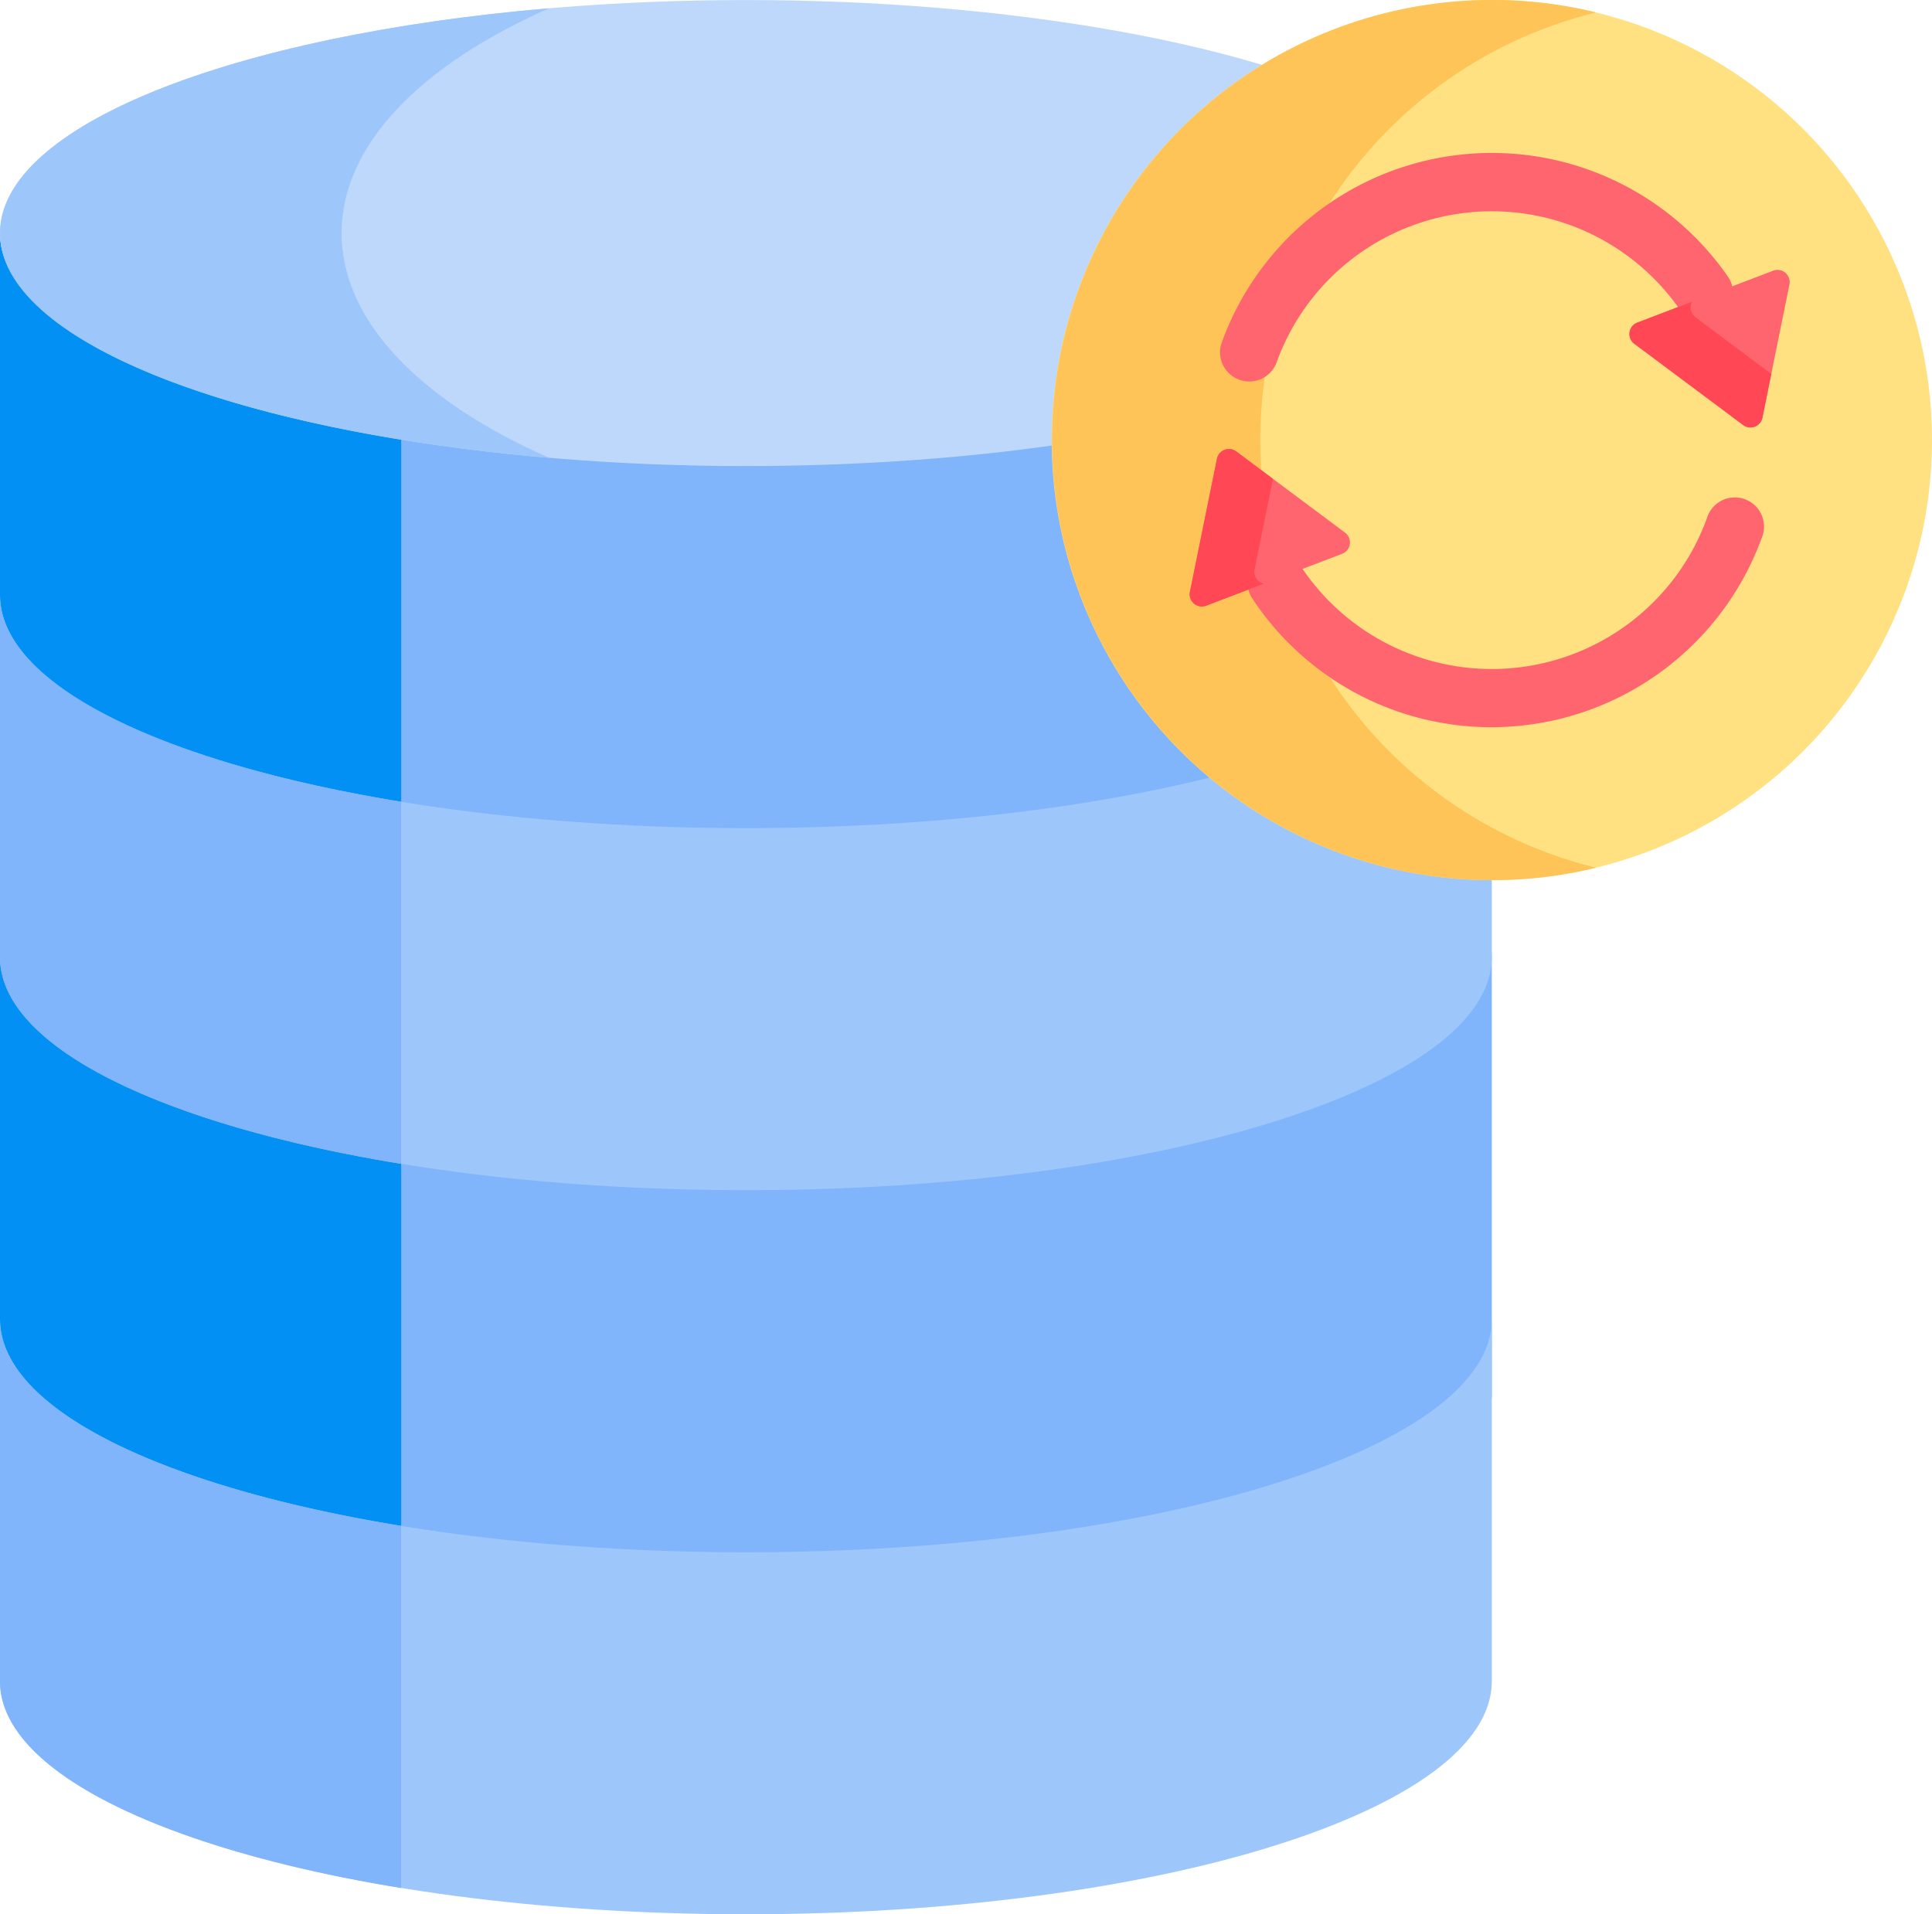 <svg xmlns="http://www.w3.org/2000/svg" width="95.199" height="94.338" viewBox="0 0 95.199 94.338">
  <g id="CENTRALMNY_BACKUP_" data-name="CENTRALMNY BACKUP " transform="translate(0 -2.313)">
    <path id="Path_6444" data-name="Path 6444" d="M36.754,265.247C16.455,265.247,0,260.106,0,253.764v22.12c5.159,4.8,19.664,8.251,36.754,8.251s31.6-3.455,36.754-8.251v-22.12C73.508,260.106,57.052,265.247,36.754,265.247Z" transform="translate(0 -204.699)" fill="#80b4fb"/>
    <path id="Path_6445" data-name="Path 6445" d="M19.767,263.949C8.02,262.032,0,258.191,0,253.764v22.12c3.319,3.086,10.51,5.617,19.767,7.029Z" transform="translate(0 -204.698)" fill="#0290f4"/>
    <path id="Path_6446" data-name="Path 6446" d="M36.754,72.857C16.455,72.857,0,70.429,0,64.087v18.26C0,88.688,16.455,93.83,36.754,93.83s36.754-5.141,36.754-11.483V64.087C73.508,70.429,57.052,72.857,36.754,72.857Z" transform="translate(0 -50.289)" fill="#80b4fb"/>
    <path id="Path_6447" data-name="Path 6447" d="M19.767,72.152C8.02,71.034,0,68.514,0,64.087v18.26c0,4.427,8.02,8.268,19.767,10.185Z" transform="translate(0 -50.289)" fill="#0290f4"/>
    <path id="Path_6448" data-name="Path 6448" d="M36.754,363.452C16.455,363.452,0,358.311,0,351.969v17.842c0,6.342,16.455,11.483,36.754,11.483s36.754-5.141,36.754-11.483V351.969C73.507,358.311,57.052,363.452,36.754,363.452Z" transform="translate(0 -284.644)" fill="#9dc6fb"/>
    <path id="Path_6449" data-name="Path 6449" d="M19.767,362.154C8.02,360.237,0,356.4,0,351.969v17.842C0,374.239,8.02,378.08,19.767,380Z" transform="translate(0 -284.644)" fill="#80b4fb"/>
    <path id="Path_6450" data-name="Path 6450" d="M36.754,171.531C16.455,171.531,0,166.39,0,160.048V177.89c0,6.342,16.455,11.483,36.754,11.483s36.754-5.141,36.754-11.483V160.048C73.507,166.39,57.052,171.531,36.754,171.531Z" transform="translate(0 -128.408)" fill="#9dc6fb"/>
    <path id="Path_6451" data-name="Path 6451" d="M19.767,170.233C8.02,168.316,0,164.475,0,160.048V177.89c0,4.427,8.02,8.268,19.767,10.185Z" transform="translate(0 -128.408)" fill="#80b4fb"/>
    <ellipse id="Ellipse_186" data-name="Ellipse 186" cx="36.754" cy="11.483" rx="36.754" ry="11.483" transform="translate(0 2.315)" fill="#bed8fb"/>
    <path id="Path_6452" data-name="Path 6452" d="M16.832,15.582c0-4.366,3.933-8.3,10.231-11.079C11.467,5.832,0,10.288,0,15.582s11.467,9.75,27.063,11.079c-6.3-2.776-10.231-6.712-10.231-11.079Z" transform="translate(0 -1.784)" fill="#9dc6fb"/>
    <circle id="Ellipse_187" data-name="Ellipse 187" cx="21.688" cy="21.688" r="21.688" transform="translate(51.822 2.312)" fill="#ffe181"/>
    <path id="Path_6453" data-name="Path 6453" d="M288.989,24A21.7,21.7,0,0,1,305.537,2.926a21.688,21.688,0,1,0,0,42.148A21.7,21.7,0,0,1,288.989,24Z" transform="translate(-226.888)" fill="#fec458"/>
    <g id="Group_5450" data-name="Group 5450" transform="translate(60.118 9.85)">
      <path id="Path_6454" data-name="Path 6454" d="M324.765,54.118a1.438,1.438,0,0,1-1.351-1.926,14.148,14.148,0,0,1,24.925-3.26,1.437,1.437,0,1,1-2.359,1.641,11.275,11.275,0,0,0-19.864,2.6A1.437,1.437,0,0,1,324.765,54.118Z" transform="translate(-323.328 -42.855)" fill="#ff656f"/>
    </g>
    <g id="Group_5451" data-name="Group 5451" transform="translate(61.435 26.883)">
      <path id="Path_6455" data-name="Path 6455" d="M342.489,145.729a14.114,14.114,0,0,1-11.84-6.4,1.437,1.437,0,0,1,2.4-1.574,11.275,11.275,0,0,0,20.042-2.34,1.437,1.437,0,1,1,2.7.976A14.189,14.189,0,0,1,342.489,145.729Z" transform="translate(-330.414 -134.461)" fill="#ff656f"/>
    </g>
    <path id="Path_6456" data-name="Path 6456" d="M437.449,81.51l-5.358-4a.6.6,0,0,1,.145-1.046l6.687-2.554a.6.6,0,0,1,.805.683l-1.33,6.551A.6.6,0,0,1,437.449,81.51Z" transform="translate(-351.554 -58.255)" fill="#ff656f"/>
    <path id="Path_6457" data-name="Path 6457" d="M317.579,121.445l5.358,4a.6.6,0,0,1-.145,1.046l-6.687,2.554a.6.6,0,0,1-.805-.683l1.33-6.551A.6.6,0,0,1,317.579,121.445Z" transform="translate(-256.663 -96.885)" fill="#ff656f"/>
    <g id="Group_5452" data-name="Group 5452" transform="translate(58.622 17.182)">
      <path id="Path_6458" data-name="Path 6458" d="M435.1,83.052a.6.6,0,0,1-.166-.767l-2.7,1.03a.6.6,0,0,0-.145,1.046l5.358,4a.6.6,0,0,0,.951-.363l.437-2.155Z" transform="translate(-410.177 -82.285)" fill="#ff4756"/>
      <path id="Path_6459" data-name="Path 6459" d="M318.482,127.259l.906-4.462-1.81-1.35a.6.6,0,0,0-.951.363l-1.33,6.551a.6.6,0,0,0,.805.683l2.826-1.079A.6.6,0,0,1,318.482,127.259Z" transform="translate(-315.285 -114.067)" fill="#ff4756"/>
    </g>
  </g>
</svg>
